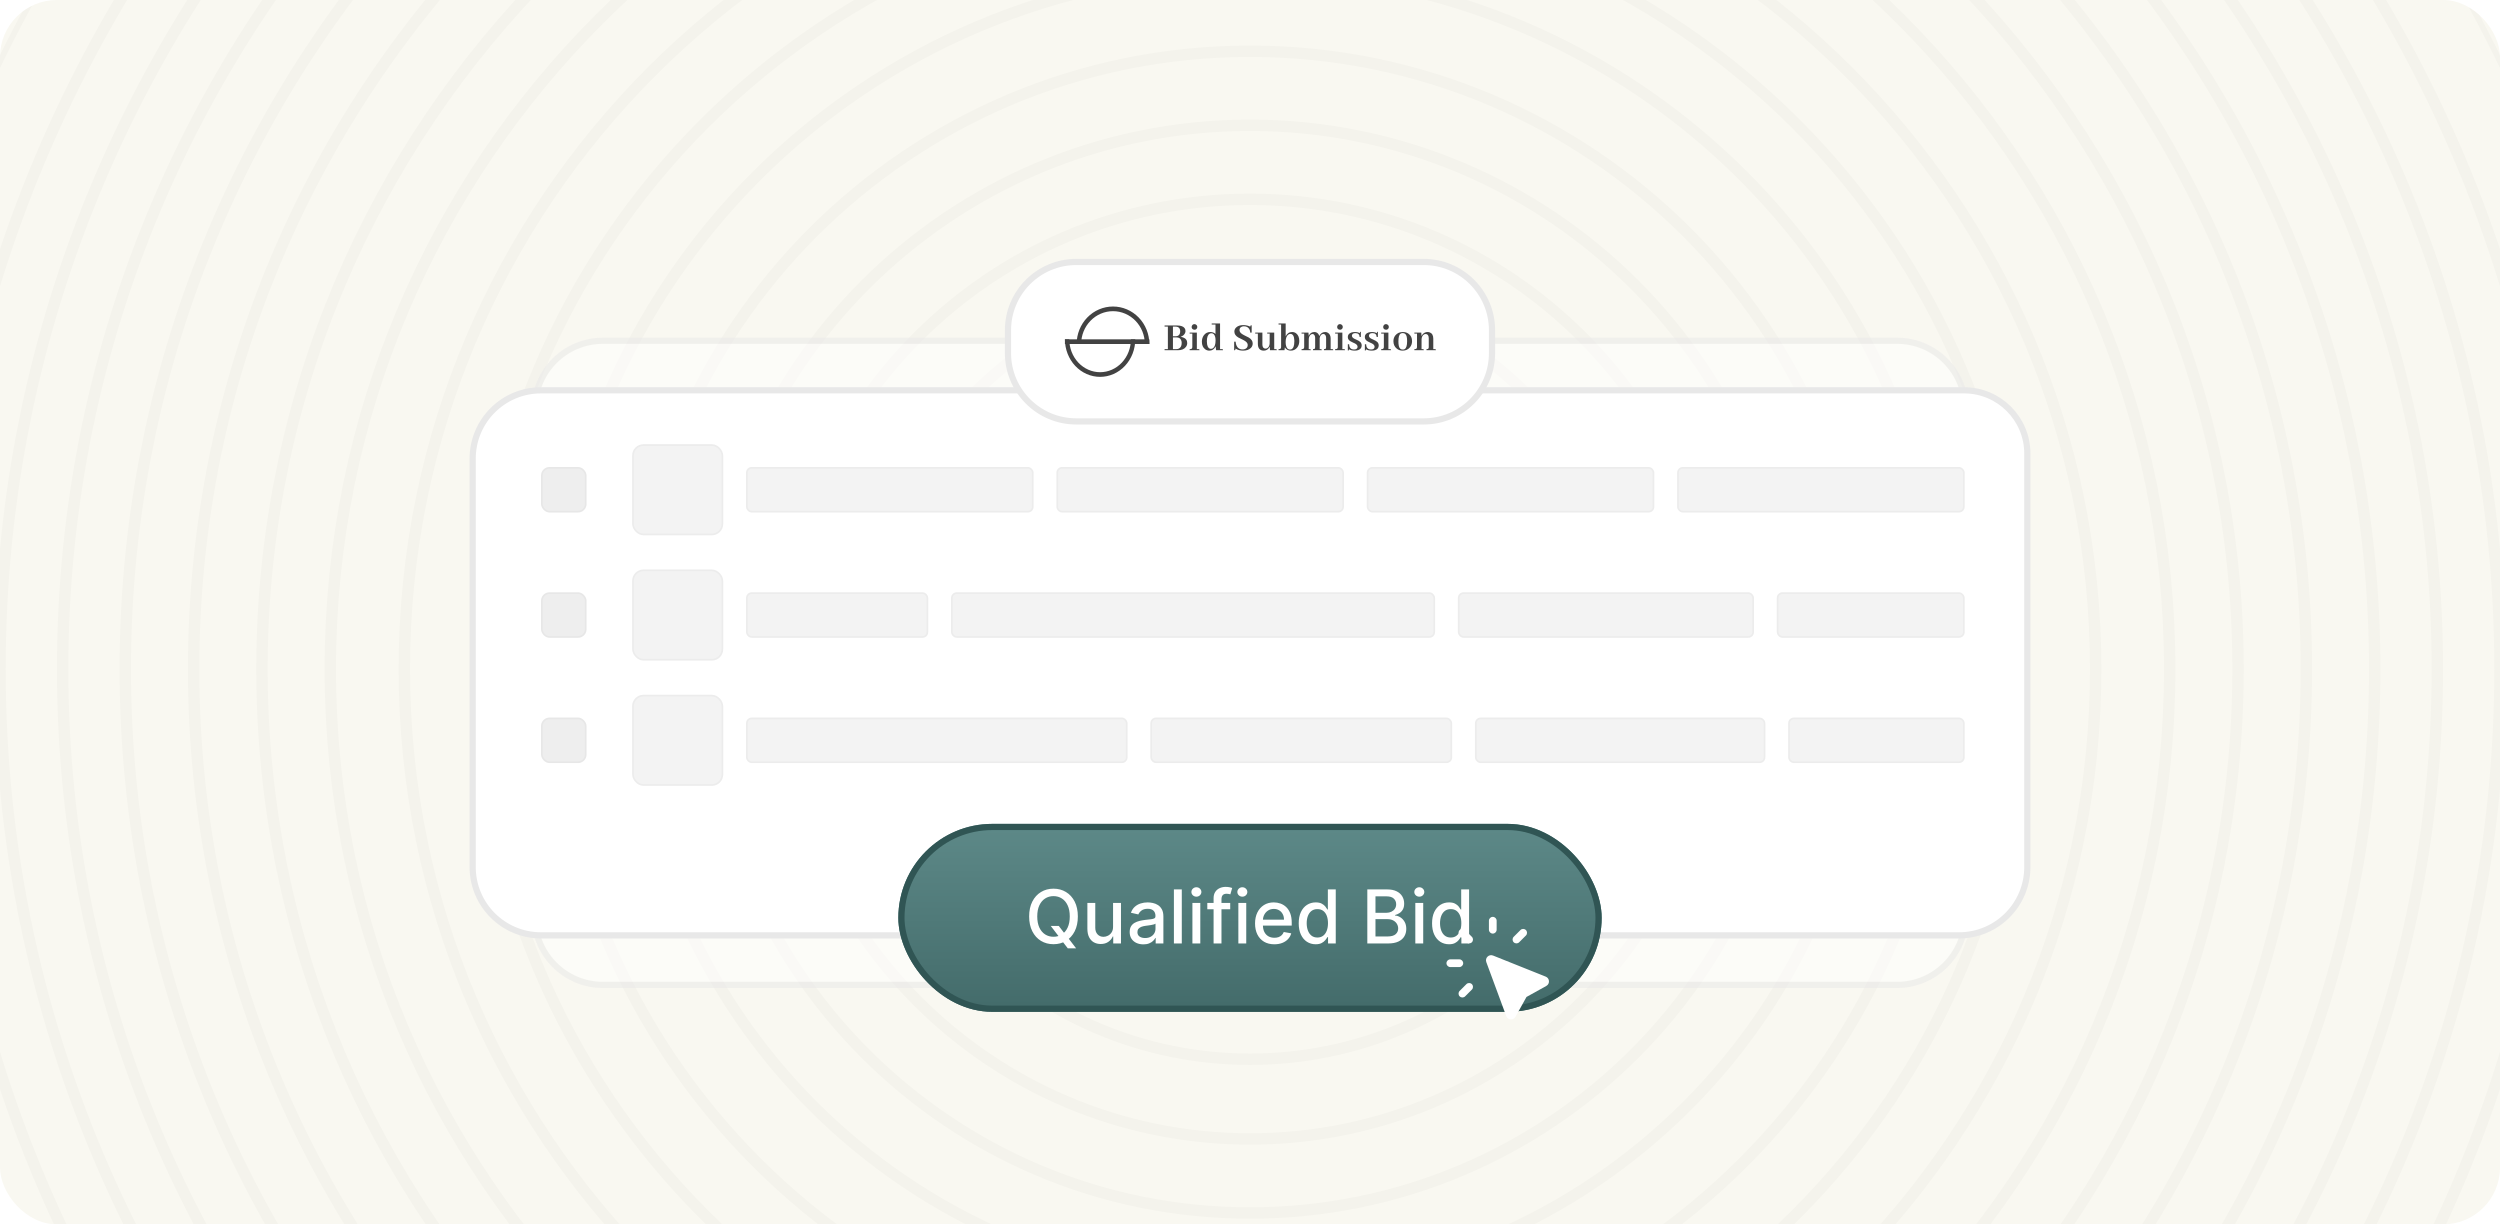 <svg width="439" height="215" viewBox="0 0 439 215" fill="none" xmlns="http://www.w3.org/2000/svg">
<g clip-path="url(#clip0_1540_1413)">
<rect width="439" height="215" rx="10" fill="#F9F8F1"/>
<path d="M287.5 117.5C287.5 155.055 257.055 185.5 219.5 185.5C181.945 185.5 151.5 155.055 151.5 117.5C151.5 79.945 181.945 49.5 219.5 49.5C257.055 49.5 287.5 79.945 287.5 117.5ZM219.5 186.5C257.608 186.5 288.5 155.608 288.5 117.5C288.5 79.392 257.608 48.5 219.5 48.5C181.392 48.5 150.5 79.392 150.5 117.5C150.5 155.608 181.392 186.5 219.5 186.5ZM273.5 117.5C273.5 147.323 249.323 171.5 219.5 171.5C189.677 171.5 165.5 147.323 165.5 117.5C165.5 87.677 189.677 63.5 219.5 63.5C249.323 63.5 273.5 87.677 273.5 117.5ZM219.5 172.5C249.876 172.5 274.5 147.876 274.5 117.5C274.5 87.124 249.876 62.5 219.5 62.5C189.124 62.5 164.5 87.124 164.5 117.5C164.5 147.876 189.124 172.5 219.5 172.5ZM261.5 117.5C261.5 140.696 242.696 159.5 219.5 159.5C196.304 159.5 177.5 140.696 177.5 117.5C177.5 94.304 196.304 75.5 219.5 75.5C242.696 75.5 261.5 94.304 261.5 117.5ZM219.5 160.5C243.248 160.5 262.5 141.248 262.5 117.5C262.5 93.752 243.248 74.5 219.5 74.5C195.752 74.5 176.5 93.752 176.5 117.5C176.5 141.248 195.752 160.5 219.5 160.5ZM301.5 117.5C301.5 162.787 264.787 199.5 219.5 199.5C174.213 199.5 137.5 162.787 137.5 117.5C137.5 72.213 174.213 35.5 219.5 35.5C264.787 35.5 301.5 72.213 301.5 117.5ZM219.5 200.5C265.34 200.5 302.5 163.34 302.5 117.5C302.5 71.66 265.34 34.5 219.5 34.5C173.66 34.5 136.5 71.66 136.5 117.5C136.5 163.34 173.66 200.5 219.5 200.5ZM314.5 117.5C314.5 169.967 271.967 212.5 219.5 212.5C167.033 212.5 124.5 169.967 124.5 117.5C124.5 65.033 167.033 22.5 219.5 22.5C271.967 22.5 314.5 65.033 314.5 117.5ZM219.5 213.5C272.519 213.5 315.5 170.519 315.5 117.5C315.5 64.481 272.519 21.5 219.5 21.5C166.481 21.5 123.5 64.481 123.5 117.5C123.5 170.519 166.481 213.5 219.5 213.5ZM327.5 117.5C327.5 177.147 279.147 225.5 219.5 225.5C159.853 225.5 111.5 177.147 111.5 117.5C111.5 57.853 159.853 9.5 219.5 9.5C279.147 9.5 327.5 57.853 327.5 117.5ZM219.5 226.5C279.699 226.5 328.5 177.699 328.5 117.5C328.5 57.301 279.699 8.5 219.5 8.5C159.301 8.5 110.5 57.301 110.5 117.5C110.5 177.699 159.301 226.5 219.5 226.5ZM341.5 117.5C341.5 184.879 286.879 239.5 219.5 239.5C152.121 239.5 97.5 184.879 97.5 117.5C97.5 50.121 152.121 -4.5 219.5 -4.5C286.879 -4.5 341.5 50.121 341.5 117.5ZM219.5 240.5C287.431 240.5 342.5 185.431 342.5 117.5C342.5 49.569 287.431 -5.5 219.5 -5.5C151.569 -5.5 96.5 49.569 96.5 117.5C96.5 185.431 151.569 240.5 219.5 240.5ZM354.5 117.5C354.5 192.058 294.058 252.5 219.5 252.5C144.942 252.5 84.5 192.058 84.5 117.5C84.5 42.941 144.942 -17.5 219.5 -17.5C294.058 -17.5 354.5 42.941 354.5 117.5ZM219.5 253.5C294.611 253.5 355.5 192.611 355.5 117.5C355.5 42.389 294.611 -18.5 219.5 -18.5C144.389 -18.5 83.5 42.389 83.5 117.5C83.5 192.611 144.389 253.5 219.5 253.5ZM367.5 117.5C367.5 199.238 301.238 265.5 219.5 265.5C137.762 265.5 71.5 199.238 71.5 117.5C71.5 35.762 137.762 -30.5 219.5 -30.5C301.238 -30.5 367.5 35.762 367.5 117.5ZM219.5 266.5C301.79 266.5 368.5 199.79 368.5 117.5C368.5 35.21 301.79 -31.5 219.5 -31.5C137.21 -31.5 70.5 35.21 70.5 117.5C70.5 199.79 137.21 266.5 219.5 266.5ZM380.5 117.5C380.5 206.418 308.418 278.5 219.5 278.5C130.582 278.5 58.5 206.418 58.5 117.5C58.5 28.582 130.582 -43.5 219.5 -43.5C308.418 -43.5 380.5 28.582 380.5 117.5ZM219.5 279.5C308.97 279.5 381.5 206.97 381.5 117.5C381.5 28.03 308.97 -44.5 219.5 -44.5C130.03 -44.5 57.5 28.03 57.5 117.5C57.5 206.97 130.03 279.5 219.5 279.5ZM392.5 117.5C392.5 213.045 315.045 290.5 219.5 290.5C123.955 290.5 46.5 213.045 46.5 117.5C46.5 21.955 123.955 -55.5 219.5 -55.5C315.045 -55.5 392.5 21.955 392.5 117.5ZM219.5 291.5C315.598 291.5 393.5 213.598 393.5 117.5C393.5 21.402 315.598 -56.5 219.5 -56.5C123.402 -56.5 45.5 21.402 45.5 117.5C45.5 213.598 123.402 291.5 219.5 291.5ZM404.5 117.5C404.5 219.673 321.673 302.5 219.5 302.5C117.327 302.5 34.5 219.673 34.5 117.5C34.5 15.327 117.327 -67.5 219.5 -67.5C321.673 -67.5 404.5 15.327 404.5 117.5ZM219.5 303.5C322.225 303.5 405.5 220.225 405.5 117.5C405.5 14.775 322.225 -68.5 219.5 -68.5C116.775 -68.5 33.5 14.775 33.5 117.5C33.5 220.225 116.775 303.5 219.5 303.5ZM416.5 117.5C416.5 226.3 328.3 314.5 219.5 314.5C110.7 314.5 22.5 226.3 22.5 117.5C22.5 8.7 110.7 -79.5 219.5 -79.5C328.3 -79.5 416.5 8.7 416.5 117.5ZM219.5 315.5C328.852 315.5 417.5 226.852 417.5 117.5C417.5 8.148 328.852 -80.5 219.5 -80.5C110.148 -80.5 21.5 8.148 21.5 117.5C21.5 226.852 110.148 315.5 219.5 315.5ZM427.5 117.5C427.5 232.375 334.375 325.5 219.5 325.5C104.625 325.5 11.5 232.375 11.5 117.5C11.5 2.625 104.625 -90.5 219.5 -90.5C334.375 -90.5 427.5 2.625 427.5 117.5ZM219.5 326.5C334.928 326.5 428.5 232.928 428.5 117.5C428.5 2.072 334.928 -91.5 219.5 -91.5C104.072 -91.5 10.5 2.072 10.5 117.5C10.5 232.928 104.072 326.5 219.5 326.5ZM438.5 117.5C438.5 238.45 340.45 336.5 219.5 336.5C98.55 336.5 0.5 238.45 0.5 117.5C0.5 -3.45 98.55 -101.5 219.5 -101.5C340.45 -101.5 438.5 -3.45 438.5 117.5ZM219.5 337.5C341.003 337.5 439.5 239.003 439.5 117.5C439.5 -4.003 341.003 -102.5 219.5 -102.5C97.997 -102.5 -0.5 -4.003 -0.5 117.5C-0.5 239.003 97.997 337.5 219.5 337.5ZM449.5 117.5C449.5 244.525 346.525 347.5 219.5 347.5C92.475 347.5 -10.5 244.525 -10.5 117.5C-10.5 -9.525 92.475 -112.5 219.5 -112.5C346.525 -112.5 449.5 -9.525 449.5 117.5ZM219.5 348.5C347.078 348.5 450.5 245.078 450.5 117.5C450.5 -10.078 347.078 -113.5 219.5 -113.5C91.922 -113.5 -11.5 -10.078 -11.5 117.5C-11.5 245.078 91.922 348.5 219.5 348.5ZM463.5 117.5C463.5 252.257 354.257 361.5 219.5 361.5C84.743 361.5 -24.5 252.257 -24.5 117.5C-24.5 -17.258 84.743 -126.5 219.5 -126.5C354.257 -126.5 463.5 -17.258 463.5 117.5Z" stroke="black" stroke-opacity="0.02"/>
<g opacity="0.5" filter="url(#filter0_d_1540_1413)">
<path d="M93.877 63.136V152.251C93.877 158.878 99.249 164.251 105.877 164.251H333.124C339.751 164.251 345.124 158.878 345.124 152.251V64.267V63.136C345.124 56.508 339.751 51.136 333.124 51.136H105.877C99.249 51.136 93.877 56.508 93.877 63.136Z" fill="white"/>
<path d="M93.877 63.136V152.251C93.877 158.878 99.249 164.251 105.877 164.251H333.124C339.751 164.251 345.124 158.878 345.124 152.251V64.267V63.136C345.124 56.508 339.751 51.136 333.124 51.136H105.877C99.249 51.136 93.877 56.508 93.877 63.136Z" stroke="#E8E8E8" stroke-width="1.088" stroke-linecap="round"/>
</g>
<g filter="url(#filter1_d_1540_1413)">
<path d="M83 71.837V143.55C83 150.177 88.373 155.55 95 155.55H344C350.627 155.55 356 150.177 356 143.55V70.948C356 64.811 351.025 59.837 344.889 59.837H95C88.373 59.837 83 65.209 83 71.837Z" fill="white"/>
<path d="M83 71.837V143.55C83 150.177 88.373 155.55 95 155.55H344C350.627 155.55 356 150.177 356 143.55V70.948C356 64.811 351.025 59.837 344.889 59.837H95C88.373 59.837 83 65.209 83 71.837Z" stroke="#E8E8E8" stroke-width="1.088" stroke-linecap="round"/>
</g>
<path d="M177 62V58C177 51.373 182.373 46 189 46H250C256.627 46 262 51.373 262 58V62C262 68.627 256.627 74 250 74H189C182.373 74 177 68.627 177 62Z" fill="white" stroke="#E8E8E8" stroke-width="1.088" stroke-linecap="round"/>
<path d="M201.823 60.412C201.823 59.547 201.658 58.69 201.337 57.891C201.017 57.091 200.547 56.365 199.954 55.753C199.361 55.141 198.658 54.656 197.883 54.325C197.109 53.994 196.279 53.824 195.441 53.824C194.603 53.824 193.773 53.994 192.999 54.325C192.224 54.656 191.521 55.141 190.928 55.753C190.335 56.365 189.865 57.091 189.544 57.891C189.224 58.69 189.059 59.547 189.059 60.412H189.852C189.852 59.654 189.996 58.904 190.277 58.204C190.558 57.504 190.97 56.868 191.489 56.332C192.008 55.796 192.624 55.371 193.302 55.081C193.98 54.791 194.707 54.642 195.441 54.642C196.175 54.642 196.902 54.791 197.58 55.081C198.258 55.371 198.874 55.796 199.393 56.332C199.912 56.868 200.324 57.504 200.605 58.204C200.886 58.904 201.03 59.654 201.03 60.412H201.823Z" fill="#424242"/>
<path d="M199.353 59.588C199.353 60.453 199.193 61.31 198.883 62.109C198.572 62.909 198.117 63.635 197.544 64.247C196.97 64.859 196.289 65.344 195.54 65.675C194.791 66.006 193.988 66.177 193.176 66.177C192.365 66.177 191.562 66.006 190.813 65.675C190.063 65.344 189.383 64.859 188.809 64.247C188.236 63.635 187.781 62.909 187.47 62.109C187.16 61.31 187 60.453 187 59.588H187.768C187.768 60.346 187.907 61.096 188.179 61.796C188.451 62.496 188.85 63.132 189.352 63.668C189.854 64.204 190.45 64.629 191.107 64.919C191.763 65.209 192.466 65.358 193.176 65.358C193.887 65.358 194.59 65.209 195.246 64.919C195.903 64.629 196.499 64.204 197.001 63.668C197.503 63.132 197.902 62.496 198.174 61.796C198.445 61.096 198.585 60.346 198.585 59.588H199.353Z" fill="#424242"/>
<rect x="187" y="59.588" width="14.823" height="0.824" fill="#424242"/>
<path d="M208.17 58.134C208.17 58.236 208.15 58.339 208.112 58.446C207.986 58.774 207.721 59.005 207.315 59.14C207.47 59.164 207.612 59.201 207.742 59.249C208.23 59.428 208.474 59.758 208.474 60.241C208.474 60.487 208.399 60.711 208.249 60.914C207.96 61.305 207.492 61.5 206.845 61.5H204.5V61.305H205.079V57.353H204.5V57.157H206.751C207.05 57.157 207.311 57.198 207.533 57.28C207.957 57.44 208.17 57.724 208.17 58.134ZM206.418 57.353H205.969V59.046H206.454C206.589 59.046 206.71 59.022 206.816 58.974C207.101 58.849 207.243 58.588 207.243 58.192C207.238 57.642 206.963 57.362 206.418 57.353ZM206.621 59.249H205.969V61.305H206.563C206.732 61.305 206.881 61.273 207.011 61.211C207.34 61.042 207.504 60.709 207.504 60.212C207.504 60.057 207.479 59.917 207.431 59.792C207.296 59.43 207.026 59.249 206.621 59.249ZM210.464 61.312C210.488 61.312 210.51 61.314 210.529 61.319C210.602 61.329 210.638 61.389 210.638 61.5H208.901V61.312C208.997 61.312 209.074 61.305 209.132 61.29C209.291 61.252 209.371 61.128 209.371 60.921V58.583H208.901V58.402H210.167V61.312H210.464ZM210.24 57.418C210.24 57.5 210.22 57.577 210.182 57.649C210.09 57.818 209.945 57.903 209.747 57.903C209.67 57.903 209.595 57.886 209.523 57.852C209.344 57.765 209.255 57.62 209.255 57.418C209.255 57.34 209.275 57.263 209.313 57.186C209.405 57.008 209.55 56.918 209.747 56.918C209.825 56.918 209.899 56.938 209.972 56.976C210.15 57.073 210.24 57.22 210.24 57.418ZM213.547 61.5L213.461 60.798C213.446 60.837 213.427 60.877 213.403 60.921C213.181 61.355 212.833 61.572 212.36 61.572C212.095 61.572 211.854 61.495 211.637 61.341C211.246 61.056 211.05 60.614 211.05 60.016C211.05 59.572 211.164 59.194 211.39 58.88C211.675 58.494 212.056 58.301 212.534 58.301C212.891 58.301 213.193 58.414 213.439 58.641V56.983H212.773V56.795H214.242V61.312H214.582C214.621 61.312 214.652 61.314 214.677 61.319C214.734 61.334 214.763 61.394 214.763 61.5H213.547ZM211.926 59.929C211.926 60.127 211.941 60.308 211.969 60.472C212.066 60.993 212.293 61.254 212.65 61.254C212.78 61.254 212.898 61.215 213.005 61.138C213.304 60.916 213.453 60.467 213.453 59.792C213.453 59.56 213.432 59.355 213.388 59.177C213.277 58.737 213.055 58.518 212.722 58.518C212.611 58.518 212.505 58.547 212.404 58.605C212.085 58.793 211.926 59.234 211.926 59.929ZM219.975 60.313C219.975 60.627 219.864 60.892 219.642 61.109C219.323 61.418 218.867 61.572 218.274 61.572C217.767 61.572 217.326 61.449 216.949 61.203C216.949 61.295 216.944 61.362 216.935 61.406C216.911 61.478 216.838 61.514 216.718 61.514V59.995H216.978C216.993 60.183 217.024 60.356 217.072 60.516C217.256 61.08 217.634 61.362 218.209 61.362C218.363 61.362 218.503 61.336 218.629 61.283C218.942 61.157 219.099 60.926 219.099 60.588C219.099 60.477 219.072 60.371 219.019 60.27C218.918 60.067 218.655 59.862 218.23 59.654C217.772 59.428 217.507 59.295 217.434 59.256C216.981 58.981 216.754 58.641 216.754 58.236C216.754 57.965 216.85 57.731 217.043 57.533C217.338 57.234 217.765 57.085 218.325 57.085C218.764 57.085 219.174 57.179 219.555 57.367C219.555 57.324 219.557 57.285 219.562 57.251C219.582 57.16 219.659 57.114 219.794 57.114V58.409H219.533C219.533 58.144 219.466 57.915 219.331 57.722C219.128 57.437 218.829 57.295 218.433 57.295C218.308 57.295 218.189 57.316 218.078 57.36C217.799 57.466 217.659 57.664 217.659 57.953C217.659 58.064 217.685 58.173 217.738 58.279C217.84 58.477 218.098 58.68 218.513 58.887C218.966 59.109 219.227 59.239 219.294 59.278C219.748 59.558 219.975 59.903 219.975 60.313ZM224.035 61.312C224.064 61.312 224.091 61.314 224.115 61.319C224.178 61.329 224.209 61.389 224.209 61.5H223.008L222.971 60.863C222.938 60.935 222.897 61.008 222.848 61.08C222.617 61.408 222.305 61.572 221.915 61.572C221.229 61.568 220.884 61.167 220.88 60.371V58.583H220.416V58.402H221.676V60.487C221.676 60.549 221.681 60.612 221.69 60.675C221.738 61.037 221.922 61.218 222.24 61.218C222.337 61.218 222.433 61.191 222.53 61.138C222.786 60.984 222.925 60.714 222.95 60.327L222.957 58.583H222.523V58.402H223.753V61.312H224.035ZM226.656 61.572C226.202 61.568 225.857 61.377 225.62 61.001L225.555 61.5H224.513V61.312C224.605 61.312 224.682 61.305 224.745 61.29C224.889 61.252 224.962 61.126 224.962 60.914V56.983H224.513V56.795H225.765V59.068C225.77 59.058 225.775 59.049 225.78 59.039C226.016 58.547 226.39 58.301 226.902 58.301C227.172 58.301 227.411 58.383 227.618 58.547C227.975 58.832 228.154 59.273 228.154 59.871C228.154 60.349 228.023 60.745 227.763 61.059C227.478 61.401 227.109 61.572 226.656 61.572ZM226.59 58.634C226.441 58.634 226.303 58.687 226.178 58.793C225.898 59.034 225.758 59.466 225.758 60.089C225.758 60.349 225.787 60.576 225.845 60.769C225.965 61.179 226.192 61.384 226.525 61.384C226.593 61.384 226.66 61.372 226.728 61.348C227.099 61.218 227.285 60.752 227.285 59.951C227.285 59.898 227.285 59.845 227.285 59.792C227.256 59.02 227.025 58.634 226.59 58.634ZM230.007 61.312C230.031 61.312 230.053 61.314 230.072 61.319C230.144 61.329 230.18 61.389 230.18 61.5H228.552V61.312C228.639 61.312 228.714 61.305 228.776 61.29C228.935 61.256 229.015 61.133 229.015 60.921V58.583H228.552V58.402H229.768L229.804 58.981C229.823 58.943 229.843 58.904 229.862 58.865C230.079 58.489 230.4 58.301 230.825 58.301C230.907 58.301 230.986 58.313 231.063 58.337C231.363 58.429 231.565 58.653 231.671 59.01C231.676 58.996 231.684 58.979 231.693 58.959C231.92 58.52 232.26 58.301 232.714 58.301C232.883 58.301 233.039 58.347 233.184 58.438C233.503 58.636 233.662 58.974 233.662 59.452V61.312H233.937C233.966 61.312 233.995 61.314 234.024 61.319C234.087 61.334 234.118 61.394 234.118 61.5H232.489V61.312C232.596 61.312 232.675 61.3 232.728 61.276C232.82 61.237 232.866 61.119 232.866 60.921V59.372C232.866 59.242 232.849 59.121 232.815 59.01C232.728 58.764 232.574 58.641 232.352 58.641C232.289 58.641 232.226 58.655 232.164 58.684C231.932 58.795 231.79 59.029 231.737 59.386V59.481V61.312H231.925C231.954 61.312 231.983 61.314 232.012 61.319C232.074 61.334 232.106 61.394 232.106 61.5H230.564V61.312C230.67 61.312 230.75 61.3 230.803 61.276C230.895 61.237 230.94 61.119 230.94 60.921V59.372C230.94 59.237 230.924 59.116 230.89 59.01C230.808 58.774 230.668 58.655 230.47 58.655C230.393 58.655 230.316 58.677 230.238 58.721C229.992 58.861 229.852 59.128 229.819 59.524L229.811 61.312H230.007ZM236.014 61.312C236.038 61.312 236.06 61.314 236.079 61.319C236.152 61.329 236.188 61.389 236.188 61.5H234.451V61.312C234.547 61.312 234.625 61.305 234.683 61.29C234.842 61.252 234.921 61.128 234.921 60.921V58.583H234.451V58.402H235.718V61.312H236.014ZM235.79 57.418C235.79 57.5 235.771 57.577 235.732 57.649C235.64 57.818 235.496 57.903 235.298 57.903C235.221 57.903 235.146 57.886 235.073 57.852C234.895 57.765 234.806 57.62 234.806 57.418C234.806 57.34 234.825 57.263 234.863 57.186C234.955 57.008 235.1 56.918 235.298 56.918C235.375 56.918 235.45 56.938 235.522 56.976C235.701 57.073 235.79 57.22 235.79 57.418ZM237.766 61.37C238.089 61.37 238.289 61.261 238.367 61.044C238.381 60.996 238.388 60.947 238.388 60.899C238.388 60.668 238.236 60.472 237.932 60.313C237.865 60.279 237.759 60.231 237.614 60.168C237.242 60.004 236.994 59.855 236.868 59.719C236.738 59.565 236.673 59.386 236.673 59.184C236.673 58.803 236.88 58.54 237.295 58.395C237.479 58.332 237.684 58.301 237.911 58.301C238.263 58.301 238.552 58.368 238.779 58.503C238.779 58.359 238.818 58.279 238.895 58.265C238.919 58.26 238.943 58.257 238.967 58.257V59.162H238.75C238.731 58.723 238.49 58.501 238.026 58.496C237.703 58.496 237.503 58.597 237.426 58.8C237.406 58.853 237.397 58.906 237.397 58.959C237.397 59.162 237.542 59.338 237.831 59.488C237.894 59.517 237.995 59.563 238.135 59.625C238.516 59.789 238.77 59.941 238.895 60.081C239.04 60.245 239.112 60.438 239.112 60.66C239.112 61.071 238.9 61.346 238.475 61.486C238.302 61.543 238.109 61.572 237.896 61.572C237.491 61.572 237.151 61.493 236.876 61.334C236.876 61.459 236.844 61.531 236.782 61.551C236.753 61.556 236.719 61.558 236.68 61.558V60.458H236.912C236.921 61.061 237.206 61.365 237.766 61.37ZM240.755 61.37C241.079 61.37 241.279 61.261 241.356 61.044C241.37 60.996 241.378 60.947 241.378 60.899C241.378 60.668 241.226 60.472 240.922 60.313C240.854 60.279 240.748 60.231 240.603 60.168C240.232 60.004 239.983 59.855 239.858 59.719C239.727 59.565 239.662 59.386 239.662 59.184C239.662 58.803 239.87 58.54 240.285 58.395C240.468 58.332 240.673 58.301 240.9 58.301C241.252 58.301 241.542 58.368 241.769 58.503C241.769 58.359 241.807 58.279 241.884 58.265C241.908 58.26 241.933 58.257 241.957 58.257V59.162H241.74C241.72 58.723 241.479 58.501 241.016 58.496C240.692 58.496 240.492 58.597 240.415 58.8C240.396 58.853 240.386 58.906 240.386 58.959C240.386 59.162 240.531 59.338 240.82 59.488C240.883 59.517 240.984 59.563 241.124 59.625C241.506 59.789 241.759 59.941 241.884 60.081C242.029 60.245 242.102 60.438 242.102 60.66C242.102 61.071 241.889 61.346 241.465 61.486C241.291 61.543 241.098 61.572 240.886 61.572C240.48 61.572 240.14 61.493 239.865 61.334C239.865 61.459 239.834 61.531 239.771 61.551C239.742 61.556 239.708 61.558 239.67 61.558V60.458H239.901C239.911 61.061 240.195 61.365 240.755 61.37ZM244.099 61.312C244.123 61.312 244.145 61.314 244.164 61.319C244.237 61.329 244.273 61.389 244.273 61.5H242.536V61.312C242.632 61.312 242.71 61.305 242.767 61.29C242.927 61.252 243.006 61.128 243.006 60.921V58.583H242.536V58.402H243.802V61.312H244.099ZM243.875 57.418C243.875 57.5 243.856 57.577 243.817 57.649C243.725 57.818 243.58 57.903 243.383 57.903C243.305 57.903 243.231 57.886 243.158 57.852C242.98 57.765 242.89 57.62 242.89 57.418C242.89 57.34 242.91 57.263 242.948 57.186C243.04 57.008 243.185 56.918 243.383 56.918C243.46 56.918 243.535 56.938 243.607 56.976C243.786 57.073 243.875 57.22 243.875 57.418ZM245.561 59.937C245.561 60.279 245.585 60.554 245.634 60.762C245.73 61.177 245.959 61.384 246.321 61.384C246.442 61.384 246.55 61.36 246.647 61.312C246.941 61.153 247.089 60.684 247.089 59.908C247.089 59.58 247.064 59.314 247.016 59.111C246.92 58.697 246.688 58.489 246.321 58.489C246.181 58.489 246.058 58.52 245.952 58.583C245.692 58.752 245.561 59.203 245.561 59.937ZM246.35 58.301C246.736 58.301 247.069 58.404 247.349 58.612C247.754 58.911 247.957 59.343 247.957 59.908C247.957 60.327 247.832 60.689 247.581 60.993C247.262 61.379 246.835 61.572 246.3 61.572C245.909 61.572 245.569 61.457 245.279 61.225C244.883 60.907 244.685 60.467 244.685 59.908C244.685 59.502 244.806 59.155 245.047 58.865C245.366 58.489 245.8 58.301 246.35 58.301ZM249.846 61.312C249.875 61.312 249.904 61.314 249.933 61.319C249.996 61.334 250.027 61.394 250.027 61.5H248.362V61.312C248.449 61.312 248.524 61.305 248.587 61.29C248.746 61.256 248.826 61.133 248.826 60.921V58.583H248.362V58.402H249.578L249.615 59.003C249.663 58.901 249.726 58.805 249.803 58.713C250.044 58.438 250.338 58.301 250.686 58.301C250.831 58.301 250.966 58.327 251.091 58.38C251.487 58.544 251.685 58.911 251.685 59.481V61.312H251.967C251.996 61.312 252.025 61.314 252.054 61.319C252.117 61.334 252.148 61.394 252.148 61.5H250.49V61.312C250.592 61.312 250.669 61.302 250.722 61.283C250.833 61.244 250.889 61.124 250.889 60.921V59.372C250.889 59.266 250.876 59.169 250.852 59.083C250.78 58.798 250.609 58.655 250.338 58.655C250.247 58.655 250.155 58.68 250.063 58.728C249.808 58.873 249.663 59.138 249.629 59.524L249.622 61.312H249.846Z" fill="#424242"/>
<g filter="url(#filter2_d_1540_1413)">
<rect x="157.746" y="139.235" width="123.506" height="33" rx="16.5" fill="url(#paint0_linear_1540_1413)"/>
<rect x="158.29" y="139.779" width="122.418" height="31.912" rx="15.956" stroke="#305554" stroke-width="1.088"/>
<path d="M184.514 157.158H185.923L186.915 158.451L187.383 159.025L188.964 161.088H187.499L186.442 159.711L186.081 159.211L184.514 157.158ZM189.27 155.489C189.27 156.502 189.084 157.374 188.713 158.103C188.343 158.829 187.834 159.388 187.189 159.781C186.546 160.17 185.815 160.365 184.996 160.365C184.174 160.365 183.441 160.17 182.795 159.781C182.152 159.388 181.645 158.828 181.274 158.098C180.904 157.369 180.718 156.499 180.718 155.489C180.718 154.476 180.904 153.606 181.274 152.88C181.645 152.15 182.152 151.591 182.795 151.202C183.441 150.809 184.174 150.613 184.996 150.613C185.815 150.613 186.546 150.809 187.189 151.202C187.834 151.591 188.343 152.15 188.713 152.88C189.084 153.606 189.27 154.476 189.27 155.489ZM187.851 155.489C187.851 154.717 187.726 154.066 187.476 153.538C187.229 153.006 186.889 152.605 186.456 152.333C186.027 152.058 185.54 151.92 184.996 151.92C184.449 151.92 183.961 152.058 183.532 152.333C183.102 152.605 182.762 153.006 182.512 153.538C182.265 154.066 182.141 154.717 182.141 155.489C182.141 156.261 182.265 156.913 182.512 157.445C182.762 157.973 183.102 158.375 183.532 158.65C183.961 158.922 184.449 159.058 184.996 159.058C185.54 159.058 186.027 158.922 186.456 158.65C186.889 158.375 187.229 157.973 187.476 157.445C187.726 156.913 187.851 156.261 187.851 155.489ZM195.454 157.283V153.116H196.844V160.235H195.482V159.002H195.407C195.244 159.382 194.981 159.699 194.619 159.952C194.261 160.203 193.815 160.328 193.28 160.328C192.823 160.328 192.418 160.227 192.066 160.027C191.716 159.823 191.441 159.521 191.241 159.123C191.043 158.724 190.944 158.231 190.944 157.644V153.116H192.33V157.477C192.33 157.962 192.464 158.349 192.733 158.636C193.002 158.923 193.351 159.067 193.781 159.067C194.04 159.067 194.298 159.002 194.555 158.872C194.814 158.743 195.029 158.546 195.199 158.284C195.372 158.021 195.457 157.687 195.454 157.283ZM200.778 160.393C200.327 160.393 199.919 160.309 199.554 160.142C199.19 159.972 198.901 159.727 198.688 159.405C198.478 159.084 198.373 158.69 198.373 158.224C198.373 157.822 198.45 157.491 198.604 157.232C198.759 156.972 198.967 156.767 199.23 156.615C199.493 156.464 199.786 156.35 200.111 156.272C200.435 156.195 200.766 156.136 201.102 156.096C201.529 156.047 201.875 156.007 202.141 155.976C202.406 155.942 202.6 155.888 202.72 155.813C202.841 155.739 202.901 155.619 202.901 155.452V155.419C202.901 155.015 202.786 154.701 202.558 154.479C202.332 154.256 201.995 154.145 201.547 154.145C201.081 154.145 200.713 154.248 200.444 154.455C200.179 154.659 199.995 154.886 199.893 155.137L198.59 154.84C198.745 154.408 198.97 154.058 199.267 153.793C199.567 153.524 199.911 153.329 200.301 153.209C200.69 153.085 201.099 153.023 201.529 153.023C201.813 153.023 202.114 153.057 202.433 153.125C202.754 153.19 203.054 153.311 203.332 153.487C203.613 153.663 203.843 153.915 204.022 154.242C204.202 154.567 204.291 154.988 204.291 155.508V160.235H202.938V159.262H202.882C202.793 159.441 202.658 159.617 202.479 159.79C202.3 159.963 202.07 160.107 201.788 160.221C201.507 160.336 201.17 160.393 200.778 160.393ZM201.079 159.28C201.462 159.28 201.79 159.205 202.062 159.053C202.337 158.902 202.545 158.704 202.688 158.46C202.833 158.213 202.905 157.949 202.905 157.667V156.75C202.856 156.799 202.76 156.845 202.618 156.889C202.479 156.929 202.32 156.964 202.141 156.995C201.961 157.023 201.787 157.049 201.617 157.074C201.447 157.096 201.305 157.114 201.191 157.13C200.922 157.164 200.676 157.221 200.454 157.301C200.234 157.382 200.058 157.497 199.925 157.649C199.795 157.797 199.731 157.995 199.731 158.242C199.731 158.585 199.857 158.845 200.111 159.021C200.364 159.194 200.687 159.28 201.079 159.28ZM207.523 150.743V160.235H206.137V150.743H207.523ZM209.387 160.235V153.116H210.773V160.235H209.387ZM210.087 152.017C209.846 152.017 209.639 151.937 209.466 151.776C209.296 151.613 209.211 151.418 209.211 151.192C209.211 150.964 209.296 150.769 209.466 150.608C209.639 150.445 209.846 150.363 210.087 150.363C210.328 150.363 210.534 150.445 210.704 150.608C210.877 150.769 210.963 150.964 210.963 151.192C210.963 151.418 210.877 151.613 210.704 151.776C210.534 151.937 210.328 152.017 210.087 152.017ZM216.026 153.116V154.228H212.003V153.116H216.026ZM213.106 160.235V152.291C213.106 151.846 213.203 151.477 213.398 151.183C213.592 150.887 213.85 150.666 214.172 150.52C214.493 150.372 214.842 150.298 215.219 150.298C215.497 150.298 215.735 150.321 215.933 150.367C216.131 150.411 216.277 150.451 216.373 150.488L216.049 151.61C215.984 151.591 215.9 151.569 215.798 151.545C215.697 151.517 215.573 151.503 215.428 151.503C215.091 151.503 214.85 151.586 214.705 151.753C214.563 151.92 214.491 152.161 214.491 152.476V160.235H213.106ZM217.455 160.235V153.116H218.841V160.235H217.455ZM218.155 152.017C217.914 152.017 217.707 151.937 217.534 151.776C217.364 151.613 217.279 151.418 217.279 151.192C217.279 150.964 217.364 150.769 217.534 150.608C217.707 150.445 217.914 150.363 218.155 150.363C218.396 150.363 218.602 150.445 218.772 150.608C218.945 150.769 219.031 150.964 219.031 151.192C219.031 151.418 218.945 151.613 218.772 151.776C218.602 151.937 218.396 152.017 218.155 152.017ZM223.774 160.379C223.073 160.379 222.468 160.229 221.962 159.929C221.458 159.626 221.069 159.202 220.794 158.655C220.522 158.105 220.386 157.46 220.386 156.722C220.386 155.993 220.522 155.35 220.794 154.794C221.069 154.238 221.452 153.803 221.943 153.491C222.438 153.179 223.015 153.023 223.677 153.023C224.078 153.023 224.468 153.09 224.845 153.223C225.222 153.355 225.56 153.564 225.86 153.848C226.159 154.133 226.396 154.502 226.569 154.956C226.742 155.407 226.828 155.956 226.828 156.601V157.093H221.169V156.054H225.47C225.47 155.69 225.396 155.367 225.248 155.086C225.1 154.801 224.891 154.577 224.622 154.414C224.356 154.25 224.044 154.168 223.686 154.168C223.297 154.168 222.957 154.264 222.666 154.455C222.379 154.644 222.156 154.891 221.999 155.197C221.844 155.5 221.767 155.829 221.767 156.184V156.995C221.767 157.471 221.85 157.876 222.017 158.21C222.187 158.543 222.424 158.798 222.726 158.974C223.029 159.147 223.383 159.234 223.788 159.234C224.05 159.234 224.29 159.197 224.506 159.123C224.723 159.045 224.909 158.931 225.067 158.78C225.225 158.628 225.345 158.441 225.429 158.219L226.74 158.455C226.635 158.842 226.447 159.18 226.175 159.47C225.906 159.758 225.568 159.982 225.16 160.142C224.755 160.3 224.293 160.379 223.774 160.379ZM231.031 160.374C230.456 160.374 229.943 160.227 229.492 159.934C229.044 159.637 228.692 159.215 228.435 158.669C228.182 158.119 228.055 157.459 228.055 156.689C228.055 155.92 228.184 155.262 228.44 154.715C228.7 154.168 229.055 153.749 229.506 153.459C229.957 153.168 230.469 153.023 231.04 153.023C231.482 153.023 231.837 153.097 232.106 153.246C232.378 153.391 232.588 153.561 232.737 153.756C232.888 153.95 233.005 154.122 233.089 154.27H233.172V150.743H234.558V160.235H233.205V159.127H233.089C233.005 159.279 232.885 159.452 232.727 159.646C232.573 159.841 232.36 160.011 232.088 160.156C231.816 160.302 231.464 160.374 231.031 160.374ZM231.337 159.192C231.735 159.192 232.072 159.087 232.347 158.877C232.625 158.664 232.835 158.369 232.978 157.992C233.123 157.615 233.195 157.176 233.195 156.676C233.195 156.181 233.124 155.749 232.982 155.378C232.84 155.007 232.632 154.718 232.357 154.511C232.082 154.304 231.742 154.201 231.337 154.201C230.92 154.201 230.572 154.309 230.294 154.525C230.016 154.741 229.806 155.036 229.664 155.41C229.525 155.784 229.455 156.206 229.455 156.676C229.455 157.151 229.526 157.579 229.668 157.959C229.81 158.339 230.021 158.641 230.299 158.863C230.58 159.083 230.926 159.192 231.337 159.192ZM240.101 160.235V150.743H243.578C244.251 150.743 244.809 150.854 245.251 151.077C245.693 151.296 246.023 151.594 246.243 151.971C246.462 152.345 246.572 152.767 246.572 153.236C246.572 153.632 246.499 153.966 246.354 154.238C246.209 154.506 246.014 154.723 245.77 154.886C245.529 155.047 245.263 155.165 244.973 155.239V155.331C245.288 155.347 245.595 155.449 245.895 155.637C246.198 155.823 246.448 156.087 246.646 156.43C246.844 156.773 246.942 157.19 246.942 157.681C246.942 158.166 246.828 158.602 246.6 158.988C246.374 159.371 246.025 159.676 245.552 159.901C245.079 160.124 244.475 160.235 243.74 160.235H240.101ZM241.534 159.007H243.601C244.287 159.007 244.778 158.874 245.075 158.608C245.371 158.343 245.52 158.01 245.52 157.612C245.52 157.312 245.444 157.037 245.292 156.787C245.141 156.536 244.925 156.337 244.644 156.189C244.366 156.041 244.035 155.966 243.652 155.966H241.534V159.007ZM241.534 154.849H243.452C243.774 154.849 244.063 154.788 244.319 154.664C244.579 154.54 244.784 154.367 244.936 154.145C245.09 153.919 245.167 153.654 245.167 153.348C245.167 152.955 245.03 152.626 244.755 152.36C244.48 152.095 244.058 151.962 243.49 151.962H241.534V154.849ZM248.53 160.235V153.116H249.916V160.235H248.53ZM249.23 152.017C248.989 152.017 248.782 151.937 248.609 151.776C248.439 151.613 248.354 151.418 248.354 151.192C248.354 150.964 248.439 150.769 248.609 150.608C248.782 150.445 248.989 150.363 249.23 150.363C249.471 150.363 249.676 150.445 249.846 150.608C250.019 150.769 250.106 150.964 250.106 151.192C250.106 151.418 250.019 151.613 249.846 151.776C249.676 151.937 249.471 152.017 249.23 152.017ZM254.445 160.374C253.87 160.374 253.358 160.227 252.906 159.934C252.458 159.637 252.106 159.215 251.85 158.669C251.596 158.119 251.47 157.459 251.47 156.689C251.47 155.92 251.598 155.262 251.854 154.715C252.114 154.168 252.469 153.749 252.92 153.459C253.371 153.168 253.883 153.023 254.454 153.023C254.896 153.023 255.252 153.097 255.52 153.246C255.792 153.391 256.003 153.561 256.151 153.756C256.302 153.95 256.42 154.122 256.503 154.27H256.586V150.743H257.972V160.235H256.619V159.127H256.503C256.42 159.279 256.299 159.452 256.142 159.646C255.987 159.841 255.774 160.011 255.502 160.156C255.23 160.302 254.878 160.374 254.445 160.374ZM254.751 159.192C255.15 159.192 255.486 159.087 255.761 158.877C256.04 158.664 256.25 158.369 256.392 157.992C256.537 157.615 256.61 157.176 256.61 156.676C256.61 156.181 256.539 155.749 256.396 155.378C256.254 155.007 256.046 154.718 255.771 154.511C255.496 154.304 255.156 154.201 254.751 154.201C254.334 154.201 253.986 154.309 253.708 154.525C253.43 154.741 253.22 155.036 253.078 155.41C252.939 155.784 252.869 156.206 252.869 156.676C252.869 157.151 252.94 157.579 253.083 157.959C253.225 158.339 253.435 158.641 253.713 158.863C253.994 159.083 254.34 159.192 254.751 159.192Z" fill="white"/>
</g>
<g filter="url(#filter3_d_1540_1413)">
<path d="M262.133 157C262.507 157 262.81 157.304 262.81 157.678V159.261C262.81 159.636 262.507 159.939 262.133 159.939C261.758 159.939 261.455 159.636 261.455 159.261V157.678C261.455 157.304 261.758 157 262.133 157Z" fill="white"/>
<path d="M267.949 159.318C268.214 159.582 268.214 160.012 267.949 160.277L266.765 161.462C266.5 161.727 266.071 161.727 265.806 161.462C265.542 161.197 265.542 160.768 265.806 160.503L266.991 159.318C267.255 159.053 267.684 159.053 267.949 159.318Z" fill="white"/>
<path d="M258.459 169.776C258.724 169.511 258.724 169.081 258.459 168.816C258.194 168.552 257.765 168.552 257.501 168.816L256.316 170.002C256.052 170.267 256.052 170.696 256.316 170.961C256.581 171.226 257.01 171.226 257.275 170.961L258.459 169.776Z" fill="white"/>
<path d="M256.937 165.14C256.937 165.514 256.633 165.818 256.259 165.818H254.678C254.303 165.818 254 165.514 254 165.14C254 164.765 254.303 164.461 254.678 164.461H256.259C256.633 164.461 256.937 164.765 256.937 165.14Z" fill="white"/>
<path d="M257.501 161.463C257.765 161.728 258.194 161.728 258.459 161.463C258.724 161.198 258.724 160.769 258.459 160.504L257.275 159.318C257.01 159.053 256.581 159.053 256.316 159.318C256.052 159.583 256.052 160.013 256.316 160.278L257.501 161.463Z" fill="white"/>
<path d="M262.179 163.794C261.452 163.503 260.725 164.212 260.996 164.947L264.49 174.409C264.757 175.134 265.752 175.211 266.127 174.535L268.053 171.065L271.535 169.129C272.201 168.759 272.139 167.781 271.432 167.498L262.179 163.794Z" fill="white"/>
</g>
<rect x="95" y="82" width="8" height="8" rx="1.5" fill="#EEEEEE"/>
<rect x="95.15" y="82.15" width="7.7" height="7.7" rx="1.35" stroke="black" stroke-opacity="0.03" stroke-width="0.3"/>
<rect x="95" y="104" width="8" height="8" rx="1.5" fill="#EEEEEE"/>
<rect x="95.15" y="104.15" width="7.7" height="7.7" rx="1.35" stroke="black" stroke-opacity="0.03" stroke-width="0.3"/>
<rect x="95" y="126" width="8" height="8" rx="1.5" fill="#EEEEEE"/>
<rect x="95.15" y="126.15" width="7.7" height="7.7" rx="1.35" stroke="black" stroke-opacity="0.03" stroke-width="0.3"/>
<rect x="111" y="78" width="16" height="16" rx="2" fill="#F3F3F3"/>
<rect x="111.15" y="78.15" width="15.7" height="15.7" rx="1.85" stroke="black" stroke-opacity="0.03" stroke-width="0.3"/>
<rect x="131" y="82" width="50.5" height="8" rx="1" fill="#F3F3F3"/>
<rect x="131.15" y="82.15" width="50.2" height="7.7" rx="0.85" stroke="black" stroke-opacity="0.03" stroke-width="0.3"/>
<rect x="185.5" y="82" width="50.5" height="8" rx="1" fill="#F3F3F3"/>
<rect x="185.65" y="82.15" width="50.2" height="7.7" rx="0.85" stroke="black" stroke-opacity="0.03" stroke-width="0.3"/>
<rect x="240" y="82" width="50.5" height="8" rx="1" fill="#F3F3F3"/>
<rect x="240.15" y="82.15" width="50.2" height="7.7" rx="0.85" stroke="black" stroke-opacity="0.03" stroke-width="0.3"/>
<rect x="294.5" y="82" width="50.5" height="8" rx="1" fill="#F3F3F3"/>
<rect x="294.65" y="82.15" width="50.2" height="7.7" rx="0.85" stroke="black" stroke-opacity="0.03" stroke-width="0.3"/>
<rect x="111" y="100" width="16" height="16" rx="2" fill="#F3F3F3"/>
<rect x="111.15" y="100.15" width="15.7" height="15.7" rx="1.85" stroke="black" stroke-opacity="0.03" stroke-width="0.3"/>
<rect x="131" y="104" width="32" height="8" rx="1" fill="#F3F3F3"/>
<rect x="131.15" y="104.15" width="31.7" height="7.7" rx="0.85" stroke="black" stroke-opacity="0.03" stroke-width="0.3"/>
<rect x="167" y="104" width="85" height="8" rx="1" fill="#F3F3F3"/>
<rect x="167.15" y="104.15" width="84.7" height="7.7" rx="0.85" stroke="black" stroke-opacity="0.03" stroke-width="0.3"/>
<rect x="256" y="104" width="52" height="8" rx="1" fill="#F3F3F3"/>
<rect x="256.15" y="104.15" width="51.7" height="7.7" rx="0.85" stroke="black" stroke-opacity="0.03" stroke-width="0.3"/>
<rect x="312" y="104" width="33" height="8" rx="1" fill="#F3F3F3"/>
<rect x="312.15" y="104.15" width="32.7" height="7.7" rx="0.85" stroke="black" stroke-opacity="0.03" stroke-width="0.3"/>
<rect x="111" y="122" width="16" height="16" rx="2" fill="#F3F3F3"/>
<rect x="111.15" y="122.15" width="15.7" height="15.7" rx="1.85" stroke="black" stroke-opacity="0.03" stroke-width="0.3"/>
<rect x="131" y="126" width="67" height="8" rx="1" fill="#F3F3F3"/>
<rect x="131.15" y="126.15" width="66.7" height="7.7" rx="0.85" stroke="black" stroke-opacity="0.03" stroke-width="0.3"/>
<rect x="202" y="126" width="53" height="8" rx="1" fill="#F3F3F3"/>
<rect x="202.15" y="126.15" width="52.7" height="7.7" rx="0.85" stroke="black" stroke-opacity="0.03" stroke-width="0.3"/>
<rect x="259" y="126" width="51" height="8" rx="1" fill="#F3F3F3"/>
<rect x="259.15" y="126.15" width="50.7" height="7.7" rx="0.85" stroke="black" stroke-opacity="0.03" stroke-width="0.3"/>
<rect x="314" y="126" width="31" height="8" rx="1" fill="#F3F3F3"/>
<rect x="314.15" y="126.15" width="30.7" height="7.7" rx="0.85" stroke="black" stroke-opacity="0.03" stroke-width="0.3"/>
</g>
<defs>
<filter id="filter0_d_1540_1413" x="74.409" y="40.368" width="290.184" height="152.054" filterUnits="userSpaceOnUse" color-interpolation-filters="sRGB">
<feFlood flood-opacity="0" result="BackgroundImageFix"/>
<feColorMatrix in="SourceAlpha" type="matrix" values="0 0 0 0 0 0 0 0 0 0 0 0 0 0 0 0 0 0 127 0" result="hardAlpha"/>
<feOffset dy="8.701"/>
<feGaussianBlur stdDeviation="9.463"/>
<feComposite in2="hardAlpha" operator="out"/>
<feColorMatrix type="matrix" values="0 0 0 0 0 0 0 0 0 0 0 0 0 0 0 0 0 0 0.07 0"/>
<feBlend mode="normal" in2="BackgroundImageFix" result="effect1_dropShadow_1540_1413"/>
<feBlend mode="normal" in="SourceGraphic" in2="effect1_dropShadow_1540_1413" result="shape"/>
</filter>
<filter id="filter1_d_1540_1413" x="63.532" y="49.069" width="311.936" height="134.651" filterUnits="userSpaceOnUse" color-interpolation-filters="sRGB">
<feFlood flood-opacity="0" result="BackgroundImageFix"/>
<feColorMatrix in="SourceAlpha" type="matrix" values="0 0 0 0 0 0 0 0 0 0 0 0 0 0 0 0 0 0 127 0" result="hardAlpha"/>
<feOffset dy="8.701"/>
<feGaussianBlur stdDeviation="9.463"/>
<feComposite in2="hardAlpha" operator="out"/>
<feColorMatrix type="matrix" values="0 0 0 0 0 0 0 0 0 0 0 0 0 0 0 0 0 0 0.07 0"/>
<feBlend mode="normal" in2="BackgroundImageFix" result="effect1_dropShadow_1540_1413"/>
<feBlend mode="normal" in="SourceGraphic" in2="effect1_dropShadow_1540_1413" result="shape"/>
</filter>
<filter id="filter2_d_1540_1413" x="153.395" y="139.235" width="132.207" height="42.789" filterUnits="userSpaceOnUse" color-interpolation-filters="sRGB">
<feFlood flood-opacity="0" result="BackgroundImageFix"/>
<feColorMatrix in="SourceAlpha" type="matrix" values="0 0 0 0 0 0 0 0 0 0 0 0 0 0 0 0 0 0 127 0" result="hardAlpha"/>
<feMorphology radius="2.175" operator="erode" in="SourceAlpha" result="effect1_dropShadow_1540_1413"/>
<feOffset dy="5.438"/>
<feGaussianBlur stdDeviation="3.263"/>
<feComposite in2="hardAlpha" operator="out"/>
<feColorMatrix type="matrix" values="0 0 0 0 0 0 0 0 0 0 0 0 0 0 0 0 0 0 0.2 0"/>
<feBlend mode="normal" in2="BackgroundImageFix" result="effect1_dropShadow_1540_1413"/>
<feBlend mode="normal" in="SourceGraphic" in2="effect1_dropShadow_1540_1413" result="shape"/>
</filter>
<filter id="filter3_d_1540_1413" x="249" y="156" width="28" height="28" filterUnits="userSpaceOnUse" color-interpolation-filters="sRGB">
<feFlood flood-opacity="0" result="BackgroundImageFix"/>
<feColorMatrix in="SourceAlpha" type="matrix" values="0 0 0 0 0 0 0 0 0 0 0 0 0 0 0 0 0 0 127 0" result="hardAlpha"/>
<feOffset dy="4"/>
<feGaussianBlur stdDeviation="2.5"/>
<feComposite in2="hardAlpha" operator="out"/>
<feColorMatrix type="matrix" values="0 0 0 0 0 0 0 0 0 0 0 0 0 0 0 0 0 0 0.18 0"/>
<feBlend mode="normal" in2="BackgroundImageFix" result="effect1_dropShadow_1540_1413"/>
<feBlend mode="normal" in="SourceGraphic" in2="effect1_dropShadow_1540_1413" result="shape"/>
</filter>
<linearGradient id="paint0_linear_1540_1413" x1="219.499" y1="139.235" x2="219.499" y2="172.235" gradientUnits="userSpaceOnUse">
<stop stop-color="#5D8988"/>
<stop offset="1" stop-color="#436B6A"/>
</linearGradient>
<clipPath id="clip0_1540_1413">
<rect width="439" height="215" rx="10" fill="white"/>
</clipPath>
</defs>
</svg>
